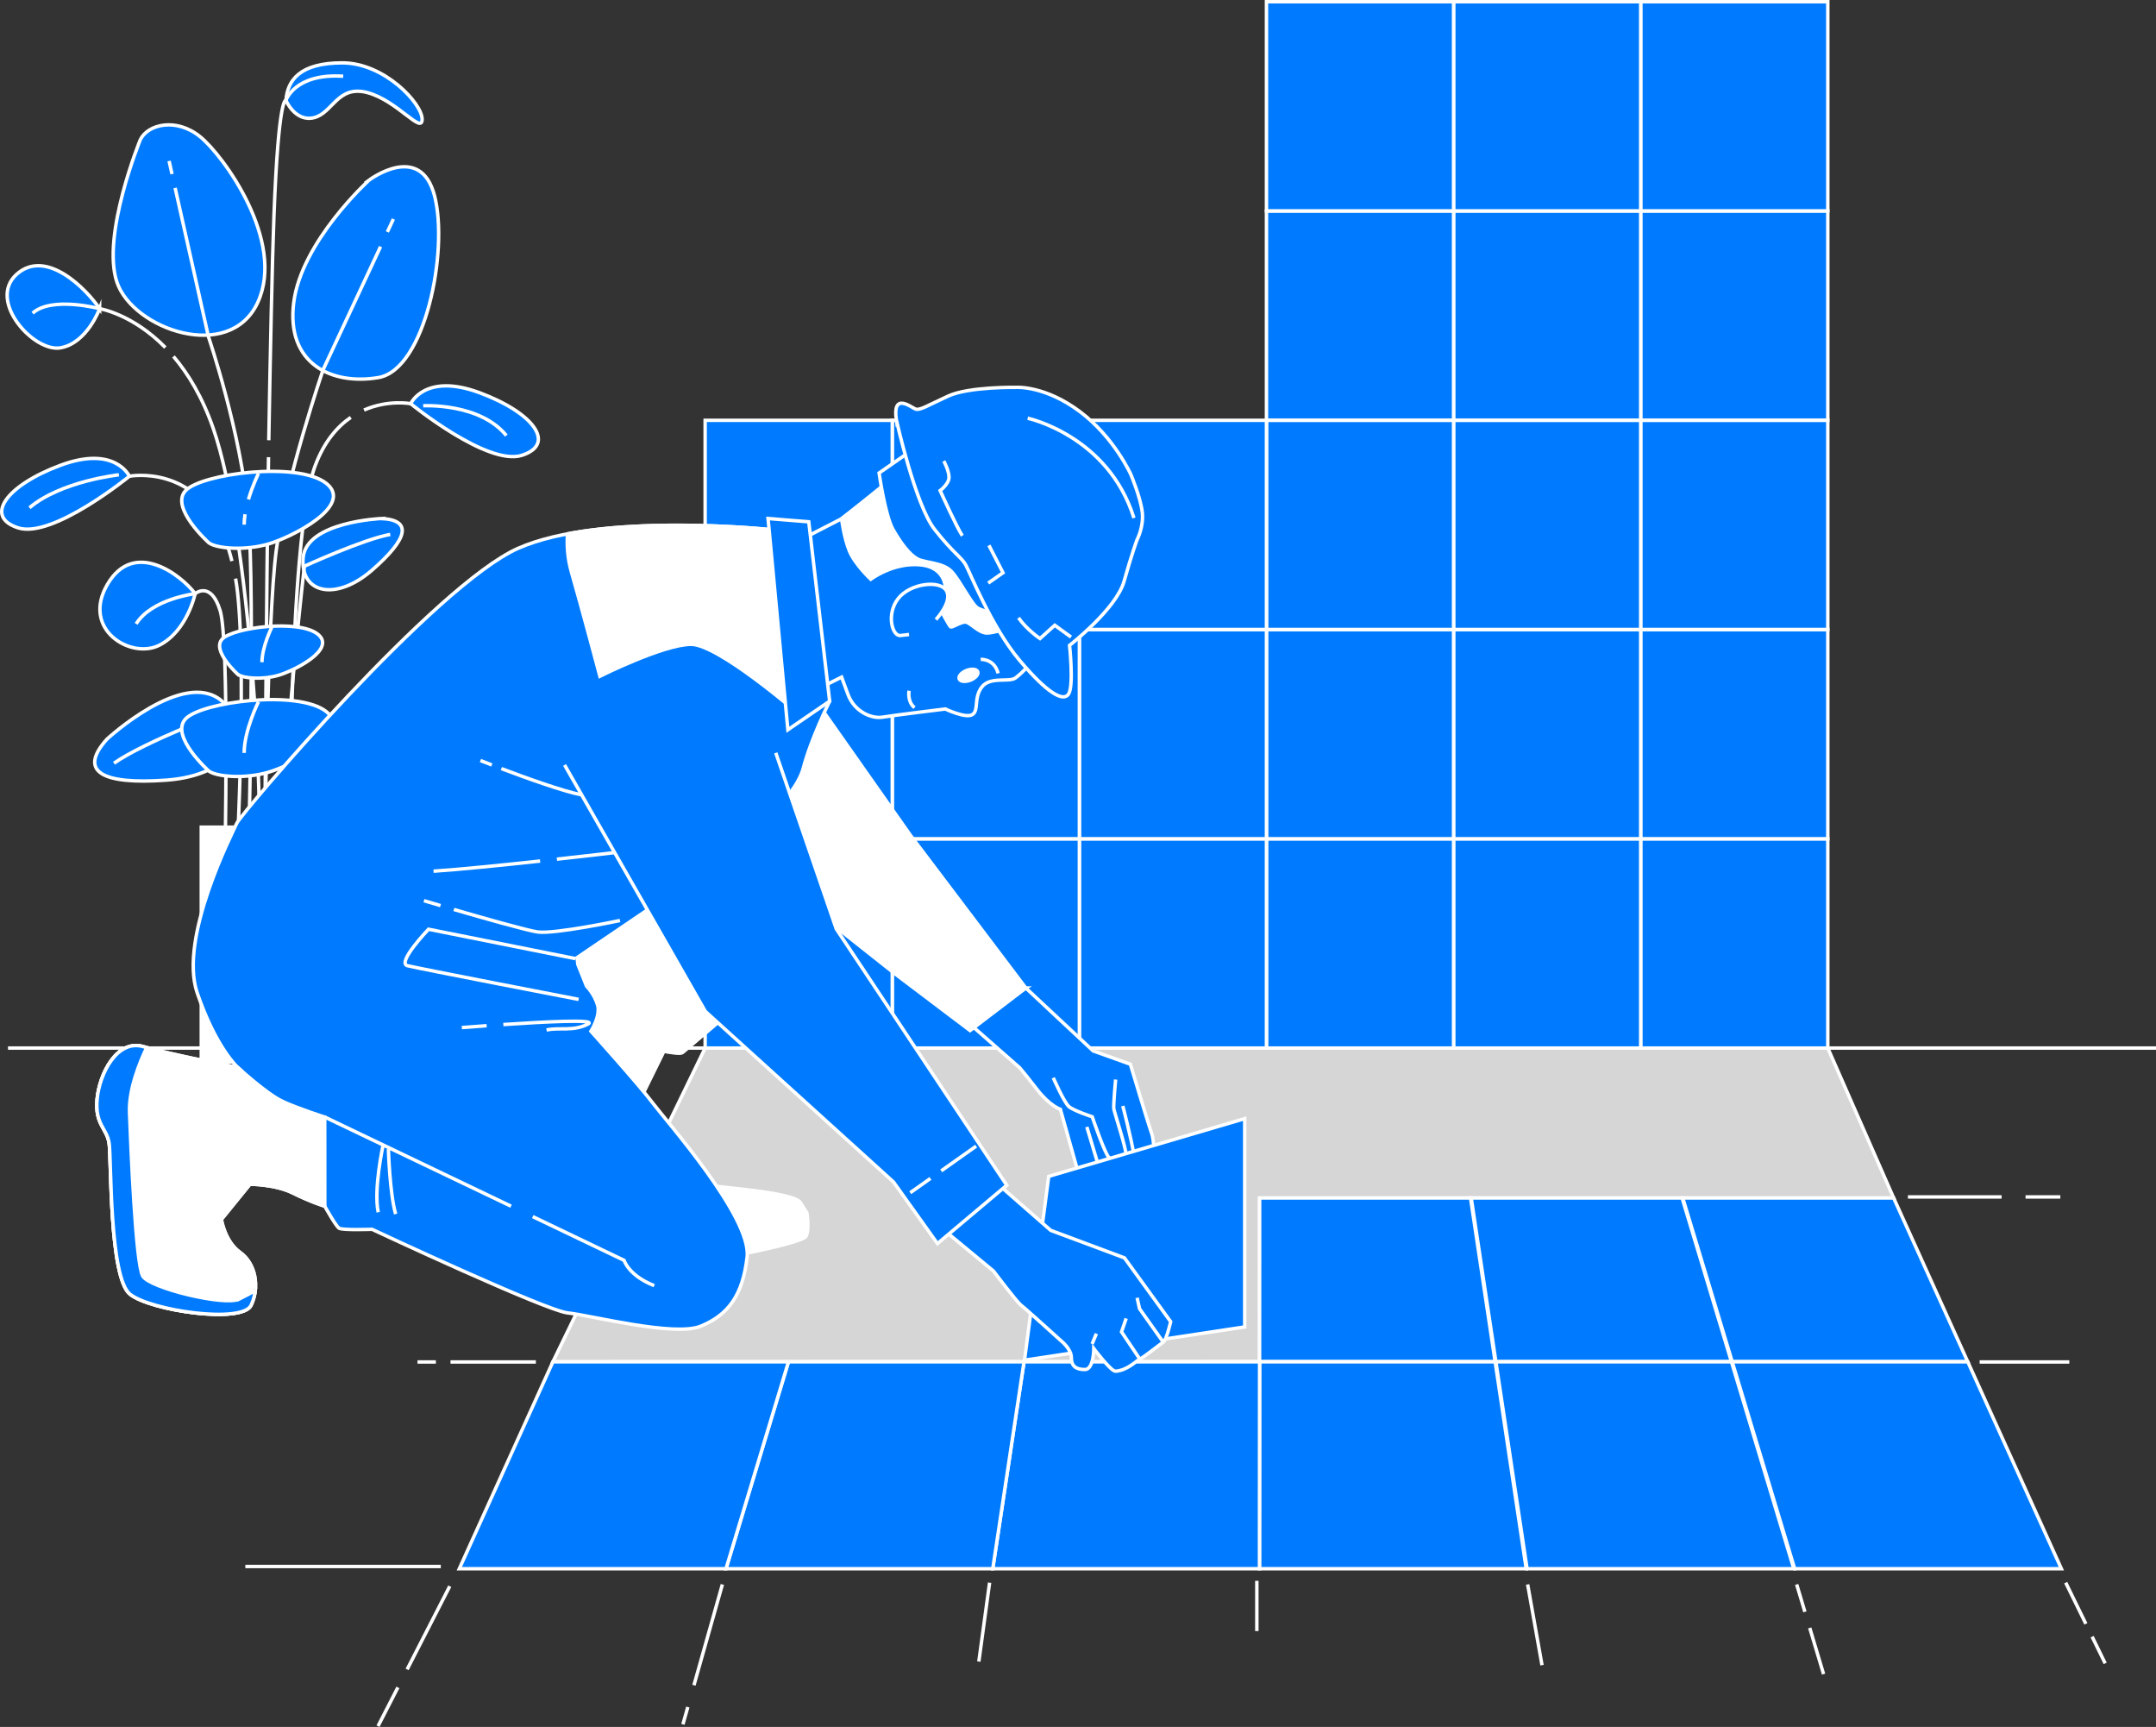 <svg xmlns="http://www.w3.org/2000/svg" id="a" width="627.5" height="502.48" viewBox="0 0 627.5 502.48"><rect x="0" y="0" width="627.5" height="502.48" fill="#333333" stroke="none"/><polygon points="160.92 396.24 366.6 396.18 366.62 348.58 551.15 348.58 531.98 304.95 205.23 304.95 160.92 396.24" fill="rgba(255,255,255,.8)" stroke="#fff" stroke-miterlimit="10"></polygon><line x1="627.5" y1="304.95" x2="2.33" y2="304.95" fill="#007bff" stroke="#fff" stroke-miterlimit="10"></line><path d="M29,89.82s-3.64,10.02-11.39,11.39c-7.75,1.37-21.41-13.67-12.76-21.41,8.66-7.74,20.5,4.56,24.15,10.02Z" fill="#007bff" stroke="#fff" stroke-miterlimit="10"></path><path d="M40.85,40.61s-11.39,27.79-6.83,41.46c4.56,13.67,32.8,23.69,41,5.92,8.2-17.77-10.02-42.83-16.86-48.29-6.83-5.47-15.03-3.64-17.31.91Z" fill="#007bff" stroke="#fff" stroke-miterlimit="10"></path><path d="M107.36,52.46s-19.59,17.77-21.87,35.54c-2.28,17.77,10.93,24.15,24.6,21.87,13.67-2.28,20.5-36.9,16.4-52.85-4.1-15.95-19.14-4.56-19.14-4.56Z" fill="#007bff" stroke="#fff" stroke-miterlimit="10"></path><path d="M111.01,150.87s-21.87.91-22.78,11.39c-.91,10.48,9.57,12.76,20.05,3.64,10.48-9.11,11.85-14.58,2.73-15.03Z" fill="#007bff" stroke="#fff" stroke-miterlimit="10"></path><path d="M88.59,164.75s17.23-7.88,25-9.25" fill="#007bff" stroke="#fff" stroke-miterlimit="10"></path><path d="M115.88,219.43s-16.06-14.87-24.14-8.13c-8.07,6.74-2.3,15.78,11.55,16.79,13.85,1.01,18.69-1.88,12.59-8.66Z" fill="none" stroke="#fff" stroke-miterlimit="10"></path><path d="M90.23,213.32s17.74,6.66,24.19,11.2" fill="none" stroke="#fff" stroke-miterlimit="10"></path><path d="M31.15,215.05s22.14-20.49,33.27-11.2c11.13,9.29,3.17,21.75-15.92,23.14-19.09,1.39-25.77-2.59-17.36-11.94Z" fill="#007bff" stroke="#fff" stroke-miterlimit="10"></path><path d="M66.51,206.63s-24.46,9.19-33.34,15.44" fill="#007bff" stroke="#fff" stroke-miterlimit="10"></path><path d="M56.79,172.74s-2.28,10.93-10.48,15.03c-8.2,4.1-22.78-4.56-15.03-17.77,7.75-13.21,21.41-2.73,25.51,2.73Z" fill="#007bff" stroke="#fff" stroke-miterlimit="10"></path><path d="M37.66,138.57s-4.1-9.11-20.05-3.19c-15.95,5.92-22.32,15.03-12.3,18.22,10.02,3.19,32.35-15.03,32.35-15.03Z" fill="#007bff" stroke="#fff" stroke-miterlimit="10"></path><path d="M34.6,138.15s-16.89,1.83-26.02,9.59" fill="none" stroke="#fff" stroke-miterlimit="10"></path><path d="M83.22,29.22s2.73,6.38,8.2,5.01c5.47-1.37,6.83-9.57,15.49-7.29,8.66,2.28,15.95,12.3,15.95,7.75s-10.93-16.4-23.24-16.4-15.95,5.01-16.4,10.93Z" fill="#007bff" stroke="#fff" stroke-miterlimit="10"></path><path d="M37.66,138.57s19.62-3.77,27.79,18.02c.8,2.14,1.48,4.37,2.05,6.67" fill="none" stroke="#fff" stroke-miterlimit="10"></path><path d="M119.53,117.46s4.1-9.11,20.05-3.19c15.95,5.92,22.32,15.03,12.3,18.22-10.02,3.19-32.35-15.03-32.35-15.03Z" fill="#007bff" stroke="#fff" stroke-miterlimit="10"></path><path d="M123.17,118.06s16.44-.91,24.2,8.67" fill="none" stroke="#fff" stroke-miterlimit="10"></path><path d="M119.53,117.46s-6.5-1.25-13.58,1.85" fill="none" stroke="#fff" stroke-miterlimit="10"></path><path d="M48.12,101.12c-9.62-9.82-19.11-11.3-19.11-11.3,0,0-14.03-3.71-19.51,1.31" fill="none" stroke="#fff" stroke-miterlimit="10"></path><line x1="50.07" y1="50.65" x2="49.21" y2="46.84" fill="none" stroke="#fff" stroke-miterlimit="10"></line><path d="M72.25,252.06s2.04-78.46,0-102.29c-2.04-23.83-11.57-51.74-11.57-51.74l-9.71-43.35" fill="none" stroke="#fff" stroke-miterlimit="10"></path><line x1="112.74" y1="67.49" x2="114.5" y2="63.73" fill="none" stroke="#fff" stroke-miterlimit="10"></line><path d="M77.02,251.98s.68-71.57,3.4-91.99c2.72-20.42,13.62-52.42,13.62-52.42l16.72-35.81" fill="none" stroke="#fff" stroke-miterlimit="10"></path><path d="M88.59,164.75s-4.77,41.03-7.49,87.32" fill="none" stroke="#fff" stroke-miterlimit="10"></path><path d="M65.44,251.98s1.36-65.44-1.36-74.29c-2.72-8.85-7.29-4.95-7.29-4.95,0,0-12.6,1.48-17.17,8.79" fill="none" stroke="#fff" stroke-miterlimit="10"></path><path d="M68.57,168.35c3.56,19.96.28,83.7.28,83.7" fill="none" stroke="#fff" stroke-miterlimit="10"></path><path d="M102.09,121.45c-3.94,2.7-7.73,7.05-10.35,14.03-8.17,21.78-7.24,116.59-7.24,116.59" fill="none" stroke="#fff" stroke-miterlimit="10"></path><path d="M50.49,103.72c4.26,5,8.38,11.75,11.55,20.87,10.89,31.32,14.98,112.41,12.93,127.39" fill="none" stroke="#fff" stroke-miterlimit="10"></path><path d="M78.15,133.02c-.66,39.52-1.13,118.95-1.13,118.95" fill="none" stroke="#fff" stroke-miterlimit="10"></path><path d="M78.23,128.1c.45-26.13.98-51.71,1.51-65.47,1.36-35.4,3.48-33.41,3.48-33.41,0,0,2.52-7.95,16.67-7.04" fill="none" stroke="#fff" stroke-miterlimit="10"></path><path d="M60.8,157.95s-11.39-10.16-6.83-15.15c4.56-5,32.8-8.66,41-2.16,8.2,6.49-10.02,15.65-16.86,17.65-6.83,2-15.03,1.33-17.31-.33Z" fill="#007bff" stroke="#fff" stroke-miterlimit="10"></path><path d="M71.32,149.63c-.16,1.03-.25,2.05-.25,3.03" fill="#007bff" stroke="#fff" stroke-miterlimit="10"></path><path d="M75.23,137.77s-1.69,3.39-2.92,7.54" fill="#007bff" stroke="#fff" stroke-miterlimit="10"></path><path d="M60.8,224.36s-11.39-10.16-6.83-15.15c4.56-4.99,32.8-8.66,41-2.16,8.2,6.49-10.02,15.65-16.86,17.65-6.83,2-15.03,1.33-17.31-.33Z" fill="#007bff" stroke="#fff" stroke-miterlimit="10"></path><path d="M75.23,204.18s-4.17,8.34-4.17,14.89" fill="#007bff" stroke="#fff" stroke-miterlimit="10"></path><path d="M69.28,196.27s-7.73-6.9-4.64-10.29c3.09-3.39,22.27-5.88,27.84-1.47,5.57,4.41-6.81,10.63-11.44,11.98-4.64,1.36-10.21.9-11.75-.23Z" fill="#007bff" stroke="#fff" stroke-miterlimit="10"></path><path d="M79.08,182.57s-2.83,5.66-2.83,10.11" fill="#007bff" stroke="#fff" stroke-miterlimit="10"></path><rect x="58.58" y="240.68" width="30.83" height="68.37" fill="#fff" stroke="#fff" stroke-miterlimit="10"></rect><rect x="477.52" y="244.09" width="54.46" height="60.86" fill="#007bff" stroke="#fff" stroke-miterlimit="10"></rect><rect x="423.06" y="244.09" width="54.46" height="60.86" fill="#007bff" stroke="#fff" stroke-miterlimit="10"></rect><rect x="368.6" y="244.09" width="54.46" height="60.86" fill="#007bff" stroke="#fff" stroke-miterlimit="10"></rect><rect x="314.14" y="244.09" width="54.46" height="60.86" fill="#007bff" stroke="#fff" stroke-miterlimit="10"></rect><rect x="259.69" y="244.09" width="54.46" height="60.86" fill="#007bff" stroke="#fff" stroke-miterlimit="10"></rect><rect x="205.23" y="244.09" width="54.46" height="60.86" fill="#007bff" stroke="#fff" stroke-miterlimit="10"></rect><rect x="477.52" y="183.19" width="54.46" height="60.86" fill="#007bff" stroke="#fff" stroke-miterlimit="10"></rect><rect x="423.06" y="183.19" width="54.46" height="60.86" fill="#007bff" stroke="#fff" stroke-miterlimit="10"></rect><rect x="368.6" y="183.19" width="54.46" height="60.86" fill="#007bff" stroke="#fff" stroke-miterlimit="10"></rect><rect x="314.14" y="183.19" width="54.46" height="60.86" fill="#007bff" stroke="#fff" stroke-miterlimit="10"></rect><rect x="259.69" y="183.19" width="54.46" height="60.86" fill="#007bff" stroke="#fff" stroke-miterlimit="10"></rect><rect x="205.23" y="183.19" width="54.46" height="60.86" fill="#007bff" stroke="#fff" stroke-miterlimit="10"></rect><rect x="477.52" y="122.3" width="54.46" height="60.86" fill="#007bff" stroke="#fff" stroke-miterlimit="10"></rect><rect x="423.06" y="122.3" width="54.46" height="60.86" fill="#007bff" stroke="#fff" stroke-miterlimit="10"></rect><rect x="368.6" y="122.3" width="54.46" height="60.86" fill="#007bff" stroke="#fff" stroke-miterlimit="10"></rect><rect x="314.14" y="122.3" width="54.46" height="60.86" fill="#007bff" stroke="#fff" stroke-miterlimit="10"></rect><rect x="259.69" y="122.3" width="54.46" height="60.86" fill="#007bff" stroke="#fff" stroke-miterlimit="10"></rect><rect x="205.23" y="122.3" width="54.46" height="60.86" fill="#007bff" stroke="#fff" stroke-miterlimit="10"></rect><rect x="477.52" y="61.4" width="54.46" height="60.86" fill="#007bff" stroke="#fff" stroke-miterlimit="10"></rect><rect x="423.06" y="61.4" width="54.46" height="60.86" fill="#007bff" stroke="#fff" stroke-miterlimit="10"></rect><rect x="368.6" y="61.4" width="54.46" height="60.86" fill="#007bff" stroke="#fff" stroke-miterlimit="10"></rect><rect x="477.52" y=".5" width="54.46" height="60.86" fill="#007bff" stroke="#fff" stroke-miterlimit="10"></rect><rect x="423.06" y=".5" width="54.46" height="60.86" fill="#007bff" stroke="#fff" stroke-miterlimit="10"></rect><rect x="368.6" y=".5" width="54.46" height="60.86" fill="#007bff" stroke="#fff" stroke-miterlimit="10"></rect><polygon points="435.15 396.18 366.6 396.18 366.62 348.58 428 348.58 435.15 396.18" fill="#007bff" stroke="#fff" stroke-miterlimit="10"></polygon><polygon points="503.92 396.18 435.37 396.18 428.2 348.58 489.58 348.58 503.92 396.18" fill="#007bff" stroke="#fff" stroke-miterlimit="10"></polygon><polygon points="572.69 396.18 504.14 396.18 489.77 348.58 551.15 348.58 572.69 396.18" fill="#007bff" stroke="#fff" stroke-miterlimit="10"></polygon><polygon points="444.2 456.45 366.57 456.45 366.6 396.24 435.16 396.24 444.2 456.45" fill="#007bff" stroke="#fff" stroke-miterlimit="10"></polygon><polygon points="366.57 456.45 288.94 456.45 298.04 396.24 366.6 396.24 366.57 456.45" fill="#007bff" stroke="#fff" stroke-miterlimit="10"></polygon><polygon points="288.94 456.45 211.31 456.45 229.48 396.24 298.04 396.24 288.94 456.45" fill="#007bff" stroke="#fff" stroke-miterlimit="10"></polygon><polygon points="211.3 456.45 133.68 456.45 160.92 396.24 229.48 396.24 211.3 456.45" fill="#007bff" stroke="#fff" stroke-miterlimit="10"></polygon><polygon points="522.08 456.45 444.45 456.45 435.38 396.24 503.94 396.24 522.08 456.45" fill="#007bff" stroke="#fff" stroke-miterlimit="10"></polygon><polygon points="599.96 456.45 522.33 456.45 504.16 396.24 572.72 396.24 599.96 456.45" fill="#007bff" stroke="#fff" stroke-miterlimit="10"></polygon><line x1="200.19" y1="496.69" x2="198.76" y2="501.73" fill="#007bff" stroke="#fff" stroke-miterlimit="10"></line><line x1="210.25" y1="461.02" x2="201.97" y2="490.35" fill="#007bff" stroke="#fff" stroke-miterlimit="10"></line><line x1="288.02" y1="460.5" x2="284.89" y2="483.46" fill="#007bff" stroke="#fff" stroke-miterlimit="10"></line><line x1="365.8" y1="459.97" x2="365.8" y2="474.59" fill="#007bff" stroke="#fff" stroke-miterlimit="10"></line><line x1="444.62" y1="461.02" x2="448.8" y2="484.51" fill="#007bff" stroke="#fff" stroke-miterlimit="10"></line><line x1="526.72" y1="473.67" x2="530.75" y2="487.12" fill="#007bff" stroke="#fff" stroke-miterlimit="10"></line><line x1="522.92" y1="461.02" x2="525.31" y2="468.99" fill="#007bff" stroke="#fff" stroke-miterlimit="10"></line><line x1="608.91" y1="476.22" x2="612.71" y2="483.99" fill="#007bff" stroke="#fff" stroke-miterlimit="10"></line><line x1="601.22" y1="460.5" x2="607.09" y2="472.49" fill="#007bff" stroke="#fff" stroke-miterlimit="10"></line><line x1="589.53" y1="348.27" x2="599.66" y2="348.27" fill="#007bff" stroke="#fff" stroke-miterlimit="10"></line><line x1="555.29" y1="348.27" x2="582.57" y2="348.27" fill="#007bff" stroke="#fff" stroke-miterlimit="10"></line><line x1="576.17" y1="396.29" x2="602.27" y2="396.29" fill="#007bff" stroke="#fff" stroke-miterlimit="10"></line><line x1="126.86" y1="396.29" x2="121.51" y2="396.29" fill="#007bff" stroke="#fff" stroke-miterlimit="10"></line><line x1="155.96" y1="396.29" x2="131.12" y2="396.29" fill="#007bff" stroke="#fff" stroke-miterlimit="10"></line><line x1="128.29" y1="455.8" x2="71.4" y2="455.8" fill="#007bff" stroke="#fff" stroke-miterlimit="10"></line><line x1="115.8" y1="490.99" x2="110.02" y2="502.26" fill="#007bff" stroke="#fff" stroke-miterlimit="10"></line><line x1="130.9" y1="461.54" x2="118.49" y2="485.75" fill="#007bff" stroke="#fff" stroke-miterlimit="10"></line><path d="M194.53,303.26l-8.77,17.82s19.47,23.3,21.11,23.85,24.13,1.92,26.05,4.94l1.92,3.02s.82,4.94-.27,6.85-23.58,6.31-25.5,6.31-50.17-44.69-50.17-44.69l9.87-25.5,25.77,7.4Z" fill="#fff" stroke="#fff" stroke-miterlimit="10"></path><path d="M214.82,292.56s-14.26,12.06-16.18,13.71c-1.92,1.65-37.29-7.95-37.84-11.24s1.65-17.82,1.65-17.82c0,0,37.01-27.69,38.66-27.14,1.65.55,13.71,42.5,13.71,42.5Z" fill="#fff" stroke="#fff" stroke-miterlimit="10"></path><path d="M298.57,287.48l19.59,18.3,10.83,3.87s5.41,18.04,6.19,20.1.77,7.73.77,7.73l-22.17,3.61-5.15-18.3s-3.09-1.03-6.7-5.67c-3.61-4.64-5.15-6.44-5.15-6.44l-14.69-12.89,16.5-10.31Z" fill="#007bff" stroke="#fff" stroke-miterlimit="10"></path><path d="M306.55,313.6s3.14,7.15,4.54,8.37,6.8,2.97,6.8,2.97c0,0,3.66,10.82,4.89,11.86,1.22,1.05,4.71.35,4.89-1.05.17-1.4-3.32-12.04-3.49-13.09-.17-1.05.52-8.55.52-8.55" fill="#007bff" stroke="#fff" stroke-miterlimit="10"></path><path d="M326.79,321.8s2.44,9.25,3.32,14.66" fill="#007bff" stroke="#fff" stroke-miterlimit="10"></path><line x1="316.32" y1="327.9" x2="319.46" y2="338.37" fill="#007bff" stroke="#fff" stroke-miterlimit="10"></line><polygon points="232.07 196.24 265.06 243.15 298.57 287.48 282.33 299.85 260.17 283.1 236.71 264.54 216.87 207.58 232.07 196.24" fill="#fff" stroke="#fff" stroke-miterlimit="10"></polygon><line x1="292.13" y1="282.07" x2="275.11" y2="292.64" fill="#fff" stroke="#fff" stroke-miterlimit="10"></line><path d="M223.86,154.07s-48.98-5.12-72.99,5.44c-24.01,10.56-80.68,77.15-81.96,80.04-1.28,2.88-16.97,33.29-11.53,49.3,5.44,16.01,11.85,21.77,11.85,21.77,0,0-19.85-3.84-27.53-6.08-7.68-2.24-12.81,8-13.45,15.37-.64,7.36,2.88,8.32,3.52,12.81.64,4.48,0,39.06,6.08,43.86,6.08,4.8,32.65,8.64,35.22,3.2,2.56-5.44,1.28-12.17-3.2-15.37-4.48-3.2-5.44-9.6-5.44-9.6l8.32-10.24s7.36,0,12.49,2.56c5.12,2.56,9.28,3.84,9.28,3.84,0,0,3.2,5.76,4.16,6.4s9.6.32,9.6.32c0,0,50.58,23.69,56.98,24.33,6.4.64,31.05,7.04,38.74,3.84,7.68-3.2,12.17-8.64,13.45-20.17,1.28-11.53-23.69-39.7-27.53-44.82-3.84-5.12-17.93-20.81-17.93-20.81,0,0,2.88-4.48,1.92-7.68-.96-3.2-3.2-5.44-3.2-5.44l-3.2-8,47.7-32.33s16.33-14.41,18.57-23.05c2.24-8.64,7.68-19.53,7.68-19.53l-17.61-49.94Z" fill="#007bff" stroke="#fff" stroke-miterlimit="10"></path><path d="M167.52,278.93l-42.8-8.55s-9.39,9.8-6.12,10.61c3.27.82,49.8,9.8,49.8,9.8" fill="#007bff" stroke="#fff" stroke-miterlimit="10"></path><path d="M165.18,155.33c-.23,3.03-.08,6.95,1.17,11.27,2.84,9.79,8.25,30.16,8.25,30.16,0,0,18.56-9.28,26.55-9.28s31.44,20.36,31.44,20.36l-1.68-33.78-7.05-19.99s-33.51-3.5-58.69,1.26Z" fill="#fff" stroke="#fff" stroke-miterlimit="10"></path><path d="M301.62,191.45s-4.24,4.5-6.09,5.83c-1.85,1.32-7.42-.53-9.8,2.65-2.38,3.18-.79,6.62-2.65,7.95-1.85,1.32-7.95-1.59-7.95-1.59,0,0-15.1,1.85-18.27,2.38-3.18.53-8.21-1.59-10.06-6.62l-1.85-5.03-4.77,2.38-5.56-43.17,10.33-5.3s15.89-12.45,18.27-15.1,11.12-7.68,27.01,2.65c15.89,10.33,20.39,42.11,11.39,52.97Z" fill="#007bff" stroke="#fff" stroke-miterlimit="10"></path><path d="M282.43,197.91c-1.49.58-2.95.42-3.25-.36-.31-.78.65-1.89,2.14-2.47,1.49-.58,2.95-.42,3.25.36.31.78-.65,1.89-2.14,2.47Z" fill="#fff" stroke="#fff" stroke-miterlimit="10"></path><path d="M285.43,191.86s3.91-.29,5.07,4.05" fill="#007bff" stroke="#fff" stroke-miterlimit="10"></path><path d="M264.58,200.98s-.58,3.19,1.59,4.92" fill="#007bff" stroke="#fff" stroke-miterlimit="10"></path><path d="M273.7,177.23s2.61,5.07,3.04,5.21c.43.14,2.9-1.45,4.2-1.45s3.77,3.04,6.08,3.19,7.53-1.88,7.53-1.88l-29.4-48.51s-7.24,6.81-8.83,8.25c-1.59,1.45-11.38,8.89-11.38,8.89,0,0,.66,5.45,2.26,9.36,1.59,3.91,6.23,8.25,6.23,8.25,0,0,6.52-4.92,14.34-4.2,7.82.72,7.68,7.1,7.39,9.41-.29,2.32-1.45,3.48-1.45,3.48Z" fill="#fff" stroke="#fff" stroke-miterlimit="10"></path><path d="M272.4,180.27s4.92-5.21,3.04-8.4c-1.88-3.19-10.57-2.17-14.05,2.32-3.48,4.49-1.74,11.01.72,10.72l2.46-.29" fill="#007bff" stroke="#fff" stroke-miterlimit="10"></path><path d="M264.93,131.33l-9.07,6.3s1.76,12.35,4.03,16.38c2.27,4.03,4.79,7.31,7.05,8.57,2.27,1.26,7.56,1.01,10.08,3.78s5.8,9.57,7.56,10.58,6.3,1.76,6.3,1.76l-22.93-48.63-3.02,1.26Z" fill="#007bff" stroke="#fff" stroke-miterlimit="10"></path><path d="M260.9,122.26s5.54,24.69,11.09,31.75c5.54,7.05,7.81,8.06,9.07,10.33,1.26,2.27,7.56,18.14,15.62,27.72,8.06,9.57,12.85,12.35,14.36,9.83,1.51-2.52.25-14.11.25-14.11,0,0,13.61-10.58,15.87-18.65,2.27-8.06,3.78-12.09,3.78-12.09,0,0,2.02-3.78,1.51-8.06s-3.28-10.83-3.28-10.83c0,0-4.79-10.83-14.87-18.39-10.08-7.56-18.39-7.05-18.39-7.05,0,0-13.86-.25-19.91,2.52-6.05,2.77-8.31,4.28-9.57,3.78-1.26-.5-6.8-5.04-5.54,3.28Z" fill="#007bff" stroke="#fff" stroke-miterlimit="10"></path><path d="M299.11,121.69s23.38,5.02,30.92,29.03" fill="#007bff" stroke="#fff" stroke-miterlimit="10"></path><path d="M274.7,134.15s1.51,2.8,1.51,4.73-2.58,3.87-2.58,3.87c0,0,4.95,10.98,6.46,13.13" fill="#007bff" stroke="#fff" stroke-miterlimit="10"></path><polyline points="287.83 158.68 291.92 166.65 287.62 169.66" fill="#007bff" stroke="#fff" stroke-miterlimit="10"></polyline><path d="M311.72,185.37l-4.73-3.44-4.3,3.87s-3.87-2.58-6.24-6.03" fill="#007bff" stroke="#fff" stroke-miterlimit="10"></path><polygon points="235.39 151.83 241.47 204.01 229.31 212.34 223.54 150.87 235.39 151.83" fill="#007bff" stroke="#fff" stroke-miterlimit="10"></polygon><polygon points="362.27 386.09 298.18 395.77 305.23 342.28 362.27 325.49 362.27 386.09" fill="#007bff" stroke="#fff" stroke-miterlimit="10"></polygon><path d="M290.45,344.55l15.37,13.45,21.45,8,13.45,18.57s-1.2,5.31-2.16,5.95c-.96.64-5.53,4.3-6.81,4.94-1.28.64-3.52,3.21-7.04,3.52-1.33.12-6.35-6.58-6.35-6.58,0,0-.03,6.09-2.59,6.09s-3.96-.94-3.96-3.5-3.11-4.97-3.11-4.97c0,0-10.24-9.28-11.52-10.24-1.28-.96-8-9.92-8-9.92l-16.65-13.77,17.93-11.53Z" fill="#007bff" stroke="#fff" stroke-miterlimit="10"></path><polyline points="330.95 377.61 331.66 380.79 338.56 390.52" fill="#007bff" stroke="#fff" stroke-miterlimit="10"></polyline><polyline points="327.77 383.62 326.42 387.53 331.75 395.46" fill="#007bff" stroke="#fff" stroke-miterlimit="10"></polyline><line x1="319.1" y1="388.04" x2="317.86" y2="391.05" fill="#007bff" stroke="#fff" stroke-miterlimit="10"></line><polyline points="225.79 219.06 243.39 270.28 293.01 344.87 272.85 361.84 260.04 343.91 205.3 294.29 164.32 222.58" fill="#007bff" stroke="#fff" stroke-miterlimit="10"></polyline><line x1="270.8" y1="342.89" x2="264.93" y2="347.04" fill="#007bff" stroke="#fff" stroke-miterlimit="10"></line><line x1="284.11" y1="333.49" x2="273.94" y2="340.68" fill="#007bff" stroke="#fff" stroke-miterlimit="10"></line><path d="M82.24,320.46c-4.56-2.1-13-9.84-13-9.84,0,0-19.85-3.84-27.53-6.08-7.68-2.24-12.81,8-13.45,15.37-.64,7.36,2.88,8.32,3.52,12.81.64,4.48,0,39.06,6.08,43.86,6.08,4.8,32.65,8.64,35.22,3.2s1.28-12.17-3.2-15.37c-4.48-3.2-5.44-9.6-5.44-9.6l8.32-10.24s7.36,0,12.49,2.56c5.12,2.56,9.28,3.84,9.28,3.84l-.02-25.94s-7.72-2.46-12.28-4.56Z" fill="#fff" stroke="#fff" stroke-miterlimit="10"></path><path d="M69.61,377.98c-4.21,2.1-25.95-3.16-28.06-6.66-2.1-3.51-3.51-38.23-3.86-47.7-.25-6.76,3.07-14.77,5-18.8-.34-.09-.68-.19-.98-.28-7.68-2.24-12.81,8-13.45,15.37-.64,7.36,2.88,8.32,3.52,12.81.64,4.48,0,39.06,6.08,43.86,6.08,4.8,32.65,8.64,35.22,3.2.64-1.36,1.04-2.8,1.21-4.25-1.39.76-3.03,1.64-4.68,2.46Z" fill="#007bff" stroke="#fff" stroke-miterlimit="10"></path><path d="M155.05,353.99l26.61,12.74s1.23,4.38,8.75,7.35" fill="#007bff" stroke="#fff" stroke-miterlimit="10"></path><line x1="94.51" y1="325.02" x2="148.74" y2="350.97" fill="#007bff" stroke="#fff" stroke-miterlimit="10"></line><path d="M111.48,333.3s-2.8,12.78-1.4,19.43" fill="#007bff" stroke="#fff" stroke-miterlimit="10"></path><path d="M113.05,334.35s.35,12.78,2.1,18.9" fill="#007bff" stroke="#fff" stroke-miterlimit="10"></path><path d="M132.1,264.63c8.71,2.53,21.24,6.09,24.36,6.54,4.9.7,23.98-3.33,23.98-3.33" fill="#007bff" stroke="#fff" stroke-miterlimit="10"></path><path d="M123.38,262.07s1.91.57,4.83,1.43" fill="#007bff" stroke="#fff" stroke-miterlimit="10"></path><path d="M157.2,250.53c-10.95,1.19-23.45,2.46-31.02,2.96" fill="#007bff" stroke="#fff" stroke-miterlimit="10"></path><path d="M179.04,248.06s-7.38.87-16.96,1.93" fill="#007bff" stroke="#fff" stroke-miterlimit="10"></path><path d="M145.92,223.64c6.91,2.61,17.91,6.59,23.31,7.63" fill="#007bff" stroke="#fff" stroke-miterlimit="10"></path><path d="M139.83,221.29s1.28.51,3.32,1.29" fill="#007bff" stroke="#fff" stroke-miterlimit="10"></path><path d="M146.49,298.11c11.75-.79,27.46-1.62,24.67-.16-4.38,2.28-8.23.88-12.08,1.75" fill="#007bff" stroke="#fff" stroke-miterlimit="10"></path><path d="M134.41,298.99s2.97-.24,7.22-.55" fill="#007bff" stroke="#fff" stroke-miterlimit="10"></path></svg>